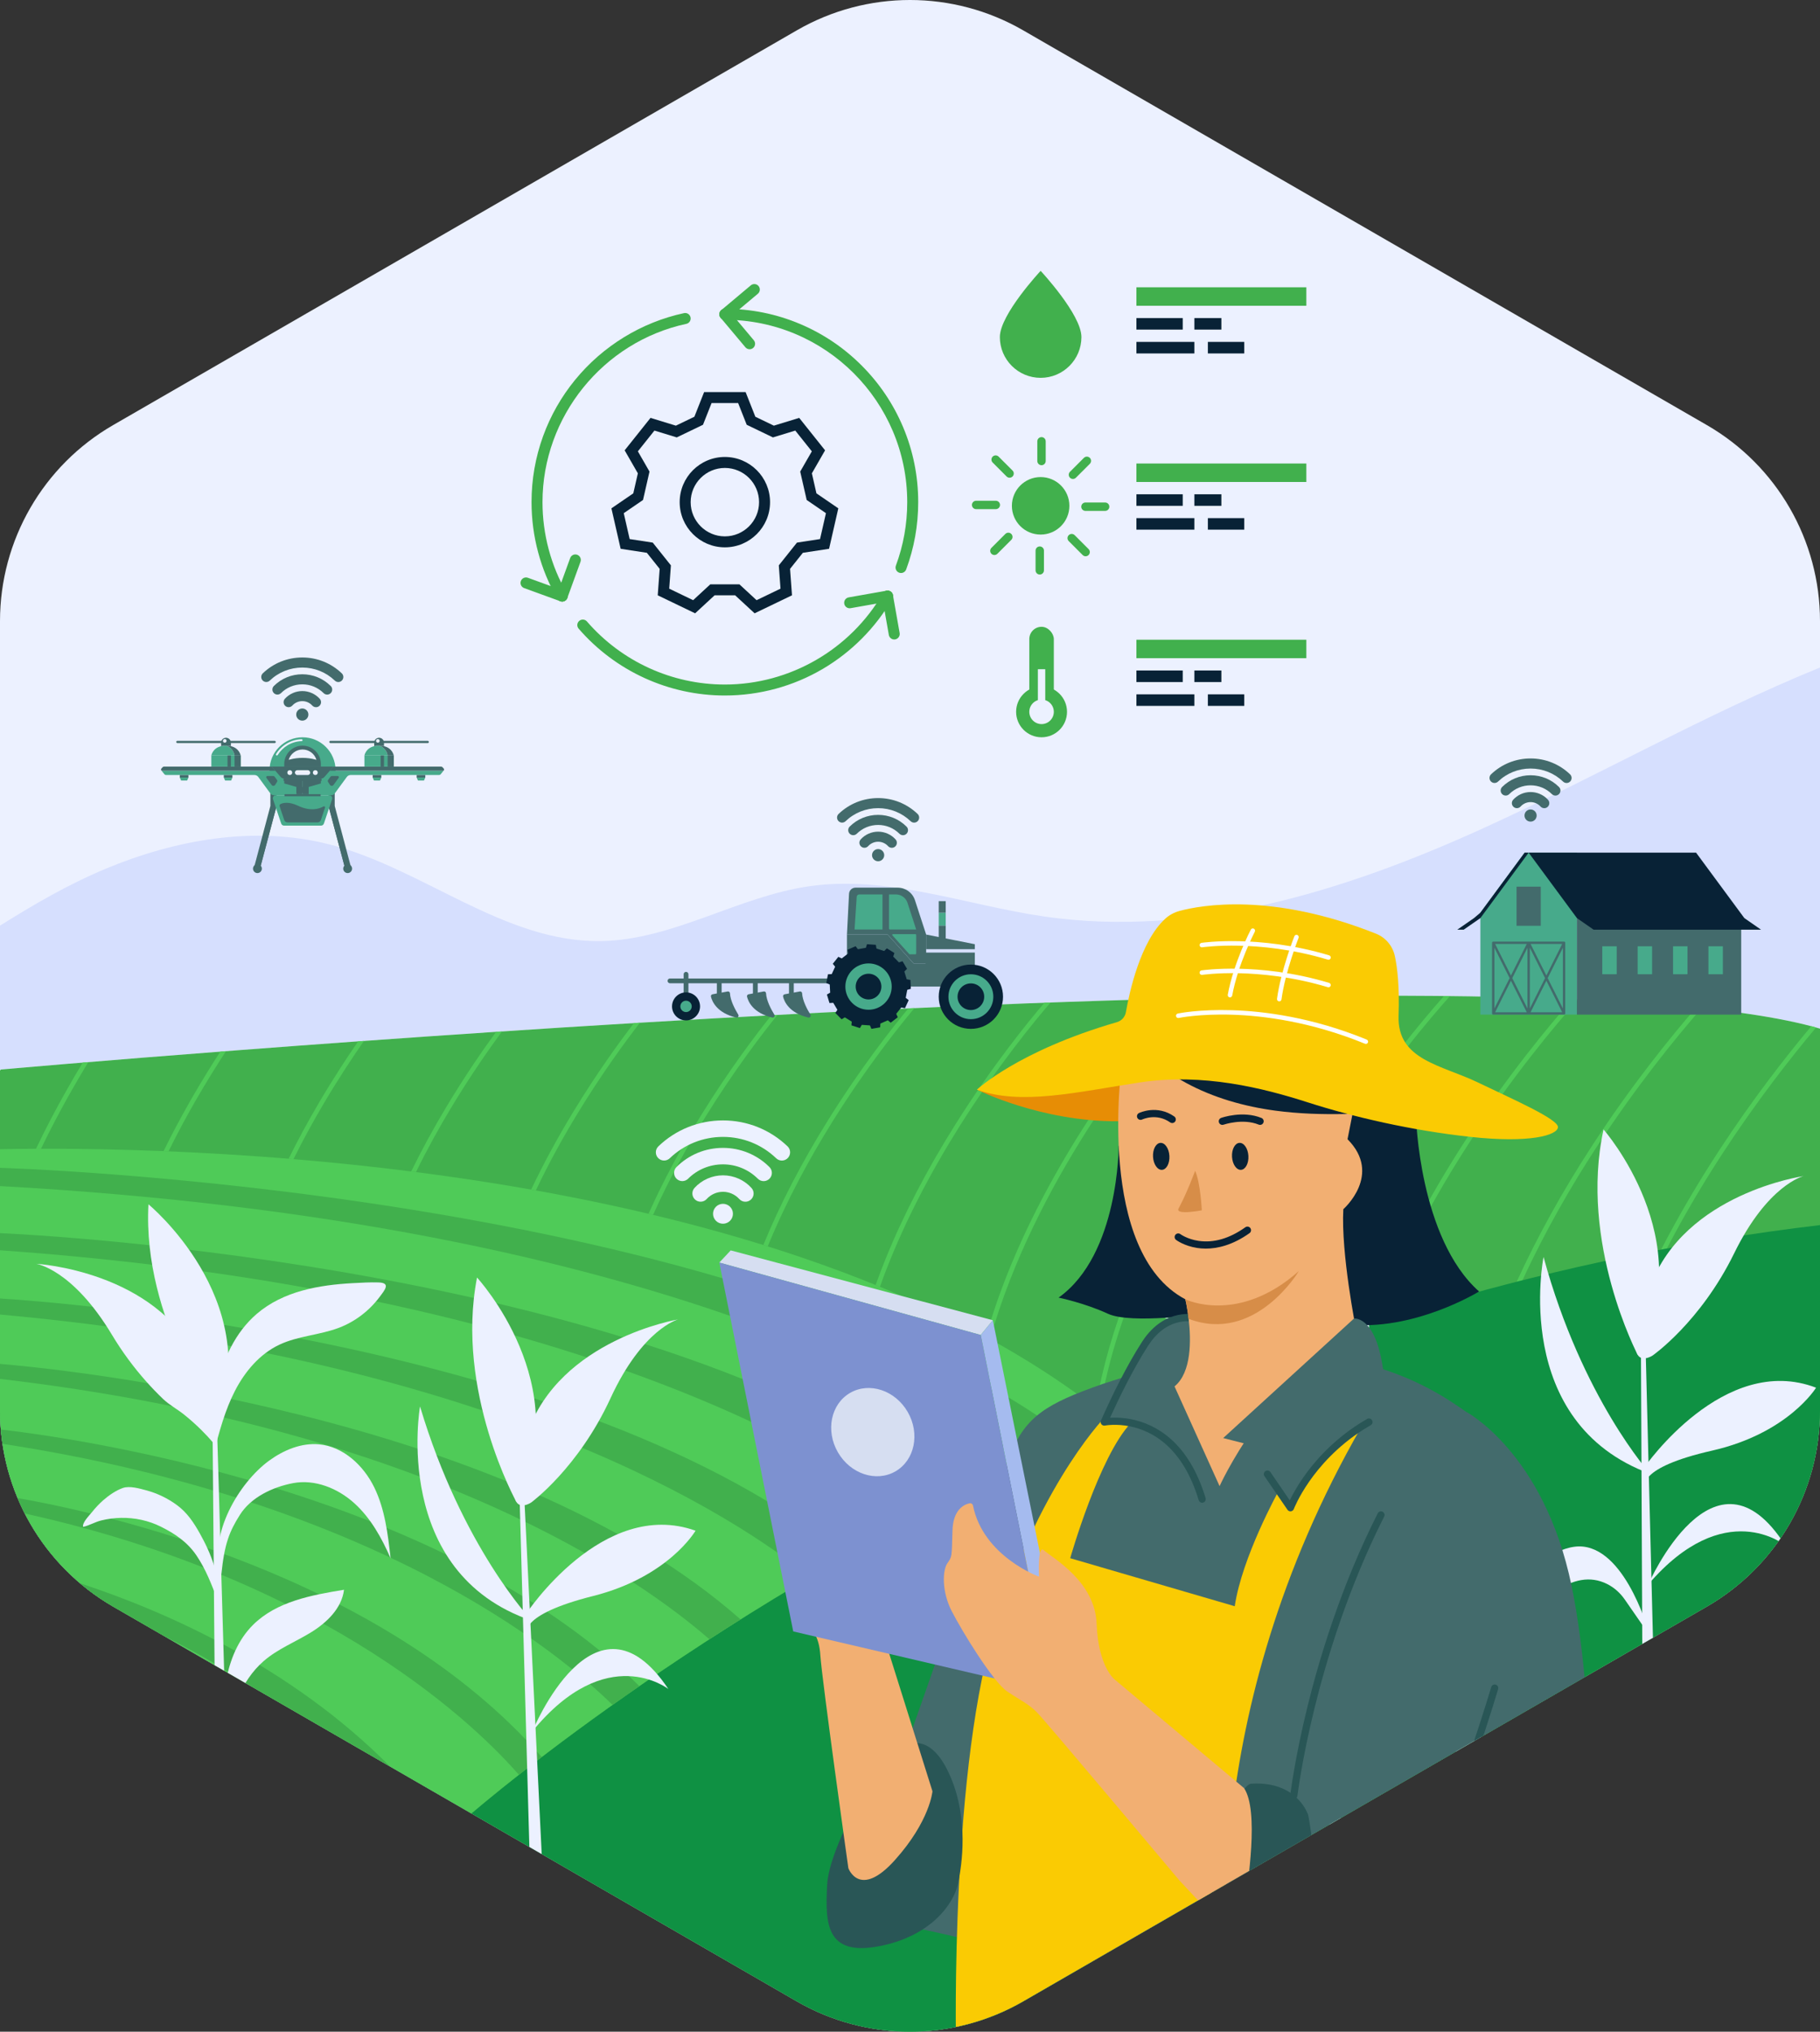 <?xml version="1.0" encoding="UTF-8"?><svg id="Layer_2" xmlns="http://www.w3.org/2000/svg" xmlns:xlink="http://www.w3.org/1999/xlink" viewBox="0 0 4039.9 4509.45"><rect x="0" y="0" width="4039.9" height="4509.45" fill="#333333" stroke="none"/><defs><style>.cls-1{fill:#d6dffe;}.cls-1,.cls-2,.cls-3,.cls-4,.cls-5,.cls-6,.cls-7,.cls-8,.cls-9,.cls-10,.cls-11,.cls-12,.cls-13,.cls-14,.cls-15,.cls-16,.cls-17,.cls-18{stroke-width:0px;}.cls-2{fill:#a5bbef;}.cls-3{fill:#7d91d0;}.cls-4{fill:#41b04d;}.cls-5{fill:#f2af72;}.cls-6{fill:#facb03;}.cls-7{fill:#295656;}.cls-8{fill:none;}.cls-19{clip-path:url(#clippath-1);}.cls-9{fill:#082236;}.cls-10{fill:#e78d05;}.cls-11{fill:#47aa8b;}.cls-12{fill:#fff;}.cls-13{fill:#ecf1ff;}.cls-20{clip-path:url(#clippath);}.cls-14{fill:#436b6c;}.cls-15{fill:#d6def1;}.cls-16{fill:#4fcb58;}.cls-17{fill:#0f9143;}.cls-18{fill:#d78d48;}</style><clipPath id="clippath"><path class="cls-8" d="m4039.9,2283.12v847.79c0,179.47-95.75,345.3-251.17,435.04l-1517.61,876.19c-155.43,89.74-346.91,89.74-502.34,0l-541.46-312.61-180.98-104.49-795.17-459.09C95.75,3476.21,0,3310.38,0,3130.91v-754.76l1.75-2.23s3334.54-297.56,4038.15-90.8Z"/></clipPath><clipPath id="clippath-1"><path class="cls-8" d="m4039.9,1378.53v1752.38c0,179.47-95.75,345.3-251.17,435.04l-1517.61,876.19c-155.43,89.74-346.91,89.74-502.34,0l-541.46-312.61-180.98-104.49-795.17-459.09C95.75,3476.21,0,3310.38,0,3130.91v-1752.38c0-179.47,95.75-345.3,251.17-435.04L1768.78,67.3c155.43-89.74,346.91-89.74,502.34,0l1517.61,876.19c155.42,89.74,251.17,255.57,251.17,435.04Z"/></clipPath></defs><g id="Smart_Farming_Digital_Agriculture"><g id="Smart_Farming_Digital_Agriculture-2"><path id="background" class="cls-13" d="m4039.9,1378.53v1752.38c0,179.47-95.75,345.3-251.17,435.04l-1517.61,876.19c-155.43,89.74-346.91,89.74-502.34,0l-541.46-312.61-180.98-104.49-795.17-459.09C95.75,3476.21,0,3310.38,0,3130.91v-1752.38c0-179.47,95.75-345.3,251.17-435.04L1768.78,67.3c155.43-89.74,346.91-89.74,502.34,0l1517.61,876.19c155.42,89.74,251.17,255.57,251.17,435.04Z"/><path id="mountain" class="cls-1" d="m4039.9,1481.58v801.54C3336.29,2076.36,1.75,2373.92,1.75,2373.92l-1.75,2.23v-321.61c74.84-46.89,151.01-91.3,233.28-125.75,155.9-65.28,331.3-96.45,495.21-55.27,209.19,52.56,389.13,218.36,604.8,215.29,160.83-2.29,305.63-99.68,464.92-122,174.09-24.39,346.42,42.36,520.39,67.53,330.42,47.81,664.56-55.79,968.62-193.66,253.15-114.79,495.8-254.42,752.68-359.1Z"/><g id="field_3"><path class="cls-4" d="m4039.9,2283.12v847.79c0,179.47-95.75,345.3-251.17,435.04l-1517.61,876.19c-155.43,89.74-346.91,89.74-502.34,0l-541.46-312.61-180.98-104.49-795.17-459.09C95.75,3476.21,0,3310.38,0,3130.91v-754.76l1.75-2.23s3334.54-297.56,4038.15-90.8Z"/><path class="cls-16" d="m195.93,2357.43c-13.43,22.1-28.34,47.41-43.79,75-18.98,33.89-40.3,73.96-61.14,117.32-3.75.01-7.45.02-11.09.03,21.61-45.29,43.84-87.13,63.56-122.33,14.07-25.12,27.68-48.34,40.15-69.01,4.04-.33,8.15-.67,12.31-1.01Z"/><path class="cls-16" d="m501.61,2333.12c-19.43,29.74-42.75,66.95-67.02,109.08-19.04,33.07-39.99,71.53-60.53,113.26-3.68-.16-7.35-.31-11-.45,18.83-38.44,39.88-77.89,62.93-117.91,22.63-39.28,44.43-74.3,63.06-103.02,4.16-.32,8.35-.64,12.56-.96Z"/><path class="cls-16" d="m807.88,2310.41c-24.57,35.27-57.04,84.18-90.82,141.55-20.8,35.32-43.48,76.28-65.58,120.83-3.61-.3-7.2-.6-10.79-.9,20.21-40.93,42.89-82.78,67.83-125.13,31.82-54.04,62.49-100.62,86.55-135.43,4.26-.31,8.53-.61,12.81-.92Z"/><path class="cls-16" d="m1114.31,2289.32c-28.53,38.72-70.85,99.11-114.78,172.39-24.31,40.55-50.83,87.99-76.21,139.78-3.54-.45-7.07-.9-10.59-1.35,22.97-47.04,49.17-95.12,78.3-143.71,41.59-69.36,81.75-127.24,110.25-166.24,4.34-.29,8.68-.58,13.03-.87Z"/><path class="cls-16" d="m1420.44,2270.01c-31.08,40.13-83.85,111.76-138.44,201.45-29.74,48.86-62.33,107.02-92.6,170.8-3.45-.62-6.9-1.24-10.35-1.85,26.98-56.98,58.62-115.35,94.5-174.3,51.77-85.04,101.92-153.93,133.66-195.31,4.41-.26,8.82-.53,13.23-.79Z"/><path class="cls-16" d="m1725.79,2252.64c-32.12,39.72-95.76,122.19-161.31,228.54-37.24,60.42-78.43,134.15-114.82,215.27-3.36-.8-6.72-1.6-10.08-2.4,31.84-71.12,70.91-144.35,116.48-218.27,62.14-100.79,122.59-180.25,156.33-222.42,4.46-.24,8.93-.48,13.4-.72Z"/><path class="cls-16" d="m2029.84,2237.55c-31.89,38-106.45,130.7-182.88,253.36-47.1,75.59-99.82,170.72-142.8,275.51-3.26-1.02-6.53-2.04-9.8-3.05,36.88-90.05,85.41-183.54,144.21-277.91,72.32-116.03,142.99-205.4,177.73-247.29,4.51-.21,9.02-.42,13.54-.62Z"/><path class="cls-16" d="m2331.97,2225.12c-31.32,36.21-116.08,138.09-202.52,275.52-59.77,95.02-127.69,219.15-176.25,355.41-3.16-1.3-6.33-2.59-9.5-3.89,6.74-18.93,13.99-38,21.75-57.2,39.32-97.28,91.68-198.15,155.63-299.81,81.66-129.8,161.85-228.04,197.28-269.53,4.54-.17,9.07-.33,13.61-.5Z"/><path class="cls-16" d="m2631.46,2215.92c-32.16,36.39-125.16,145.65-219.53,294.44-76.15,120.06-164.29,284.07-214.23,462.09-3.05-1.69-6.11-3.36-9.18-5.03,13.22-46.98,29.61-94.9,49.14-143.57,41.59-103.67,97.42-211.01,165.93-319.01,89.27-140.72,177.35-246.26,214.27-288.58,4.54-.12,9.07-.23,13.6-.34Z"/><path class="cls-16" d="m2927.41,2210.74c-36.07,40.34-134.06,154.48-232.99,309.34-98.29,153.84-214.84,376.12-253.67,611.35-3-2.35-6.02-4.69-9.04-7.02,14.76-87.28,40.9-178.22,78.15-271.67,43.87-110.06,103.17-223.86,176.24-338.22,94.16-147.36,187.49-258.01,227.82-303.64,4.5-.05,9-.1,13.49-.14Z"/><path class="cls-16" d="m3218.57,2210.84c-42.82,47.81-141.98,163.92-241.66,318.96-85.87,133.55-184.58,316.13-238.82,515.54-3.94,1.51-7.87,3.03-11.8,4.54,14.57-55.08,33.18-111.24,55.78-168.24,46.15-116.46,108.91-236.72,186.54-357.42,95.7-148.82,190.95-261.94,236.7-313.53,4.43.05,8.85.1,13.26.15Z"/><path class="cls-16" d="m3503.03,2218.34c-50.55,56.89-147.01,171.77-243.63,321.17-68.91,106.54-145.45,242.82-203,394.24-4.2,1.34-8.4,2.68-12.6,4.03,3.39-9.07,6.88-18.15,10.47-27.25,48.43-122.85,114.66-249.57,196.84-376.62,93.57-144.65,187.01-257.08,239.06-316.12,4.3.18,8.59.36,12.86.55Z"/><path class="cls-16" d="m3777.15,2237.56c-56.81,65.17-146.09,174.49-235.27,311.67-53.61,82.47-111.52,181.96-162.38,292.38-4.29,1.09-8.58,2.17-12.86,3.26,45.3-99.22,101.24-200.18,166.98-301.27,87.04-133.86,174.18-241.3,231.36-307.28,4.08.41,8.14.82,12.17,1.24Z"/><path class="cls-16" d="m4031.19,2280.63c-57.63,68.67-132.32,164.26-206.81,278.31-40.65,62.24-83.61,133.75-124.38,212.18-4.27.8-8.53,1.61-12.79,2.42,37.73-73,80.8-146.61,128.91-220.25,73.42-112.38,147.04-206.91,204.45-275.55,3.6.95,7.14,1.91,10.62,2.89Z"/></g><path id="field_1" class="cls-17" d="m4039.9,2719.16v411.75c0,179.47-95.75,345.3-251.17,435.04l-1517.61,876.19c-155.43,89.74-346.91,89.74-502.34,0l-541.46-312.61-180.98-104.49c133.04-112.89,651.81-530.42,1424.27-869.71,446.76-196.26,978.37-366.33,1569.29-436.17Z"/><g id="field_2"><path class="cls-16" d="m2470.61,3155.33c-772.46,339.29-1291.23,756.82-1424.27,869.71l-795.17-459.09C95.75,3476.21,0,3310.38,0,3130.91v-580.18c341.78-6.82,1739.49,4.2,2470.61,604.6Z"/><path class="cls-4" d="m2378.74,3196.59C1652.67,2639.37,0,2592.1,0,2592.1v40.47c1484.51,81.83,2124.39,498.15,2274.41,613.07,34.2-16.46,68.98-32.82,104.34-49.04Z"/><path class="cls-4" d="m2122.05,3321.51C1466.33,2809.79,82.34,2740.69,0,2737.01v38.02c1276.69,90.77,1863.48,465.15,2030.78,594.41,29.86-15.99,60.29-31.97,91.27-47.93Z"/><path class="cls-4" d="m1877.53,3454.21C1287.29,2971.67,106.41,2888.61,0,2882.04v35.62c1105.79,100.8,1633.79,450.12,1797.9,582.78,25.97-15.33,52.52-30.75,79.62-46.23Z"/><path class="cls-4" d="m1643.75,3594.37C1121.28,3133.16,118.72,3037.13,0,3027.24v33.3c958.61,112.25,1425.94,448,1574.63,577.93,22.43-14.52,45.48-29.23,69.12-44.1Z"/><path class="cls-4" d="m1419.23,3742.4C967.95,3297.79,131.8,3187.61,1.75,3172.9c.89,10.65,2.13,21.23,3.68,31.74,825.96,126.68,1230.64,458.44,1354.23,579.47,19.12-13.57,38.98-27.49,59.57-41.71Z"/><path class="cls-4" d="m1151.73,3939.2c15.67-12.33,32.61-25.49,50.79-39.4-354.08-404.67-971.93-541.11-1163.5-574.78,4.87,11.63,10.18,23.06,15.91,34.28,681.57,150.72,1011.05,481.12,1096.8,579.91Z"/><path class="cls-4" d="m177.51,3514.1c22.73,19.26,47.33,36.65,73.66,51.85l116.49,67.25c70.5,35.34,133.99,72.64,190.79,110.15l306.96,177.22c-221.95-223.81-502.12-345.46-687.89-406.48Z"/></g><g id="setting"><g id="water"><path class="cls-4" d="m2400.46,748.1c0,50-40.53,90.53-90.53,90.53s-90.53-40.53-90.53-90.53,90.53-146.9,90.53-146.9c0,0,90.53,96.9,90.53,146.9Z"/><rect class="cls-4" x="2522.53" y="637.65" width="377.19" height="40.99"/><rect class="cls-9" x="2522.53" y="705.95" width="102.81" height="25.62"/><rect class="cls-9" x="2522.53" y="758.87" width="128.65" height="25.62"/><rect class="cls-9" x="2681.15" y="758.87" width="80.78" height="25.62"/><rect class="cls-9" x="2651.18" y="705.95" width="59.94" height="25.62"/></g><g id="sun"><rect class="cls-4" x="2522.53" y="1028.79" width="377.19" height="40.99"/><rect class="cls-9" x="2522.53" y="1097.09" width="102.81" height="25.62"/><rect class="cls-9" x="2522.53" y="1150.01" width="128.65" height="25.62"/><rect class="cls-9" x="2681.15" y="1150.01" width="80.78" height="25.62"/><rect class="cls-9" x="2651.18" y="1097.09" width="59.94" height="25.62"/><circle class="cls-4" cx="2309.92" cy="1122.7" r="63.81"/><path class="cls-4" d="m2311.87,1032.56c-5.15,0-9.32-4.17-9.32-9.32v-43.72c0-5.15,4.17-9.32,9.32-9.32s9.32,4.17,9.32,9.32v43.72c0,5.15-4.17,9.32-9.32,9.32Z"/><path class="cls-4" d="m2240.96,1060.31c-2.39,0-4.77-.91-6.59-2.73l-30.91-30.91c-3.64-3.64-3.64-9.54,0-13.18,3.64-3.64,9.54-3.64,13.19,0l30.91,30.91c3.64,3.64,3.64,9.54,0,13.18-1.82,1.82-4.21,2.73-6.59,2.73Z"/><path class="cls-4" d="m2210.45,1130.08h-43.72c-5.15,0-9.32-4.17-9.32-9.32s4.17-9.32,9.32-9.32h43.72c5.15,0,9.32,4.17,9.32,9.32s-4.17,9.32-9.32,9.32Z"/><path class="cls-4" d="m2207.3,1231.89c-2.39,0-4.77-.91-6.59-2.73-3.64-3.64-3.64-9.54,0-13.18l30.91-30.91c3.64-3.64,9.55-3.64,13.18,0,3.64,3.64,3.64,9.54,0,13.18l-30.91,30.91c-1.82,1.82-4.21,2.73-6.59,2.73Z"/><path class="cls-4" d="m2307.97,1275.21c-5.15,0-9.32-4.17-9.32-9.32v-43.72c0-5.15,4.17-9.32,9.32-9.32s9.32,4.17,9.32,9.32v43.72c0,5.15-4.17,9.32-9.32,9.32Z"/><path class="cls-4" d="m2409.79,1234.65c-2.39,0-4.77-.91-6.59-2.73l-30.91-30.91c-3.64-3.64-3.64-9.54,0-13.18,3.64-3.64,9.55-3.64,13.18,0l30.91,30.91c3.64,3.64,3.64,9.54,0,13.18-1.82,1.82-4.21,2.73-6.59,2.73Z"/><path class="cls-4" d="m2453.11,1133.97h-43.71c-5.15,0-9.32-4.17-9.32-9.32s4.17-9.32,9.32-9.32h43.71c5.15,0,9.32,4.17,9.32,9.32s-4.17,9.32-9.32,9.32Z"/><path class="cls-4" d="m2381.64,1063.07c-2.39,0-4.77-.91-6.59-2.73-3.64-3.64-3.64-9.54,0-13.18l30.91-30.91c3.64-3.64,9.55-3.64,13.18,0,3.64,3.64,3.64,9.54,0,13.18l-30.91,30.91c-1.82,1.82-4.21,2.73-6.59,2.73Z"/></g><g id="temp"><rect class="cls-4" x="2522.53" y="1419.92" width="377.19" height="40.99"/><rect class="cls-9" x="2522.53" y="1488.22" width="102.81" height="25.62"/><rect class="cls-9" x="2522.53" y="1541.14" width="128.65" height="25.62"/><rect class="cls-9" x="2681.15" y="1541.14" width="80.78" height="25.62"/><rect class="cls-9" x="2651.18" y="1488.22" width="59.94" height="25.62"/><circle class="cls-4" cx="2311.99" cy="1579.95" r="56.49"/><rect class="cls-4" x="2284.78" y="1391.23" width="54.42" height="197.26" rx="27.21" ry="27.21"/><circle class="cls-13" cx="2311.99" cy="1579.95" r="27.21"/><rect class="cls-13" x="2303.79" y="1485.38" width="16.38" height="100.48"/></g><g id="gear"><path class="cls-4" d="m1247.84,1335.27c-4.21,0-8.3-2.18-10.55-6.08-37.58-64.95-57.44-139.17-57.44-214.63,0-50.35,8.64-99.67,25.68-146.57,16.47-45.32,40.36-87.32,71.01-124.82,61.48-75.23,147.35-127.85,241.79-148.17,6.58-1.42,13.06,2.77,14.47,9.35,1.42,6.58-2.77,13.06-9.35,14.47-184.98,39.8-319.25,206.23-319.25,395.75,0,71.18,18.73,141.18,54.17,202.43,3.37,5.82,1.38,13.27-4.44,16.64-1.92,1.11-4.02,1.64-6.09,1.64Z"/><path class="cls-4" d="m1609,1543.73c-124.63,0-242.93-54.08-324.57-148.38-4.4-5.09-3.85-12.78,1.24-17.18,5.09-4.4,12.78-3.85,17.18,1.24,77.01,88.95,188.6,139.96,306.15,139.96,144.05,0,278.41-77.55,350.63-202.38,3.37-5.82,10.82-7.81,16.64-4.44,5.82,3.37,7.81,10.82,4.44,16.64-37.06,64.05-90.35,117.77-154.11,155.35-65.69,38.72-140.94,59.18-217.61,59.18Z"/><path class="cls-4" d="m2000.04,1271.85c-1.41,0-2.84-.25-4.24-.76-6.31-2.34-9.52-9.35-7.18-15.66,16.71-45.01,25.18-92.4,25.18-140.86,0-223.21-181.59-404.8-404.8-404.8-6.73,0-12.18-5.45-12.18-12.18s5.45-12.18,12.18-12.18c57.93,0,114.14,11.35,167.05,33.73,51.11,21.62,97,52.56,136.41,91.97s70.35,85.3,91.97,136.41c22.38,52.92,33.73,109.12,33.73,167.05,0,51.36-8.98,101.61-26.7,149.34-1.82,4.91-6.47,7.95-11.42,7.95Z"/><path class="cls-9" d="m1675.02,1361.28l-43.23-39.95h-45.58l-43.23,39.95-82.99-39.96,4.28-58.71-28.42-35.64-58.19-8.89-20.5-89.8,48.57-33.26,10.14-44.44-29.33-51.04,57.43-72.01,56.28,17.24,41.07-19.78,21.62-54.75h92.11l21.62,54.75,41.07,19.78,56.28-17.24,57.43,72.01-29.33,51.04,10.14,44.44,48.57,33.26-20.5,89.8-58.19,8.89-28.42,35.64,4.28,58.71-82.99,39.96Zm-98.35-64.31h64.65l38.06,35.17,53.12-25.58-3.77-51.69,40.31-50.54,51.23-7.83,13.12-57.48-42.76-29.28-14.39-63.03,25.82-44.93-36.76-46.1-49.55,15.18-58.25-28.05-19.03-48.2h-58.96l-19.03,48.2-58.25,28.05-49.55-15.18-36.76,46.1,25.82,44.93-14.39,63.03-42.76,29.28,13.12,57.48,51.23,7.83,40.31,50.54-3.77,51.69,53.12,25.58,38.06-35.17Z"/><path class="cls-9" d="m1609,1214.86c-55.3,0-100.3-44.99-100.3-100.3s44.99-100.3,100.3-100.3,100.3,44.99,100.3,100.3-44.99,100.3-100.3,100.3Zm0-176.23c-41.87,0-75.93,34.06-75.93,75.93s34.06,75.93,75.93,75.93,75.93-34.06,75.93-75.93-34.06-75.93-75.93-75.93Z"/><path class="cls-4" d="m1609.01,709.76c-3.48,0-6.93-1.48-9.34-4.35-4.33-5.15-3.65-12.84,1.5-17.16l65.42-54.92c5.15-4.33,12.84-3.65,17.16,1.5,4.33,5.15,3.65,12.84-1.5,17.16l-65.42,54.92c-2.28,1.92-5.06,2.85-7.83,2.85Z"/><path class="cls-4" d="m1663.92,775.18c-3.48,0-6.93-1.48-9.34-4.35l-54.92-65.42c-4.33-5.15-3.65-12.84,1.5-17.16s12.84-3.65,17.16,1.5l54.92,65.42c4.33,5.15,3.65,12.84-1.5,17.16-2.28,1.92-5.06,2.85-7.83,2.85Z"/><path class="cls-4" d="m1247.88,1335.24c-1.38,0-2.79-.24-4.16-.74l-80.27-29.2c-6.32-2.3-9.58-9.29-7.28-15.61,2.3-6.32,9.29-9.58,15.61-7.28l80.27,29.2c6.32,2.3,9.58,9.29,7.28,15.61-1.8,4.95-6.47,8.02-11.45,8.02Z"/><path class="cls-4" d="m1247.88,1335.24c-1.38,0-2.79-.24-4.16-.74-6.32-2.3-9.58-9.29-7.28-15.61l29.2-80.27c2.3-6.32,9.29-9.58,15.61-7.28,6.32,2.3,9.58,9.29,7.28,15.61l-29.2,80.27c-1.8,4.95-6.47,8.02-11.45,8.02Z"/><path class="cls-4" d="m1984.95,1419.35c-5.8,0-10.94-4.16-11.98-10.07l-14.85-84.11c-1.17-6.62,3.25-12.94,9.88-14.11,6.62-1.17,12.94,3.25,14.11,9.88l14.85,84.11c1.17,6.62-3.25,12.94-9.88,14.11-.72.13-1.43.19-2.13.19Z"/><path class="cls-4" d="m1885.99,1350.09c-5.8,0-10.94-4.16-11.98-10.07-1.17-6.62,3.25-12.94,9.88-14.11l84.11-14.85c6.62-1.17,12.94,3.25,14.11,9.88,1.17,6.62-3.25,12.94-9.88,14.11l-84.11,14.85c-.72.13-1.43.19-2.13.19Z"/></g></g><g id="plant"><g class="cls-20"><path class="cls-13" d="m3559.45,2507.01s216.66,246.29,75.8,500.14c0,0-130.71-249.2-75.8-500.14Z"/><path class="cls-13" d="m3668.28,3008.73s106.23-73.95,181.02-226.8c74.78-152.84,154.1-171.52,154.1-171.52,0,0-264.17,37.72-340.31,244.98-76.14,207.26,5.19,153.34,5.19,153.34Z"/><path class="cls-13" d="m3663.22,3271.34s-151.2-166.98-236.96-481.3c0,0-73.93,367.09,236.96,481.3Z"/><polygon class="cls-13" points="3649.83 2875.64 3682.31 4157.53 3647.72 4158.7 3641.92 2875.77 3649.83 2875.64"/><path class="cls-13" d="m3650.54,3256.17s175.96-254.54,380.65-176.09c0,0-61.78,101.24-230.82,139.65-169.04,38.41-148.33,80.7-148.33,80.7l-1.5-44.26Z"/><path class="cls-13" d="m3662.57,3631.11s-49.41-187.56-148.5-198.33c-99.09-10.77-272.77,182.99-265.64,393.53,0,0,166.15-387.35,319.02-310.49,15.68,7.89,28.97,19.83,38.97,34.26l56.15,81.03Z"/><path class="cls-13" d="m3658.7,3516.76s146.13-335.01,303.95-86.78c0,0-134.26-110.94-303.95,86.78Z"/><path class="cls-13" d="m3020.75,2805.25s-208.21,253.47-58.84,502.42c0,0,122.21-253.47,58.84-502.42Z"/><path class="cls-13" d="m2928.95,3310.36s-108.67-70.32-188.58-220.55c-79.91-150.23-159.82-166.21-159.82-166.21,0,0,265.29,28.77,348.4,233.33,83.1,204.56,0,153.42,0,153.42Z"/><path class="cls-13" d="m2942.89,3572.65s145.47-172,220.55-489.04c0,0,86.3,364.38-220.55,489.04Z"/><polygon class="cls-13" points="2942.89 3176.72 2953.77 4458.97 2988.38 4458.97 2950.8 3176.59 2942.89 3176.72"/><path class="cls-13" d="m2955.04,3557.06s-184.46-248.45-386.38-163.12c0,0,65.17,99.1,235.41,131.77,170.24,32.67,150.97,75.64,150.97,75.64v-44.29Z"/><path class="cls-13" d="m2955.7,3932.19s43.04-189.12,141.71-203.24c98.67-14.12,278.8,173.66,278.8,384.33,0,0-179.15-381.51-329.34-299.53-15.41,8.41-28.28,20.8-37.79,35.56l-53.38,82.88Z"/><path class="cls-13" d="m2955.7,3817.78s-157.37-329.87-306.71-76.45c0,0,130.43-115.42,306.71,76.45Z"/><path class="cls-13" d="m329.52,2673.01s253.46,208.22,155.28,481.43c0,0-169.1-224.92-155.28-481.43Z"/><path class="cls-13" d="m447.34,3174.39c-12.2-12.12-25.04-23.59-38.44-34.37-15.19-12.21-33.16-21.72-47.09-35.07-12.79-12.26-25.09-25.03-36.87-38.26-28.61-32.12-54.19-66.94-76.32-103.83-87.53-145.92-168.15-157.77-168.15-157.77,0,0,266.42,15.09,359.93,215.11,13.05,27.92,25.51,56.39,34.67,85.86,4.45,14.32,6.27,28.18,6.33,43.25.04,9.43-.53,18.86-1.7,28.21-.44,3.48-6.56,24.55-4.99,26.38-8.72-10.21-17.85-20.06-27.38-29.52Z"/><polygon class="cls-13" points="470.98 3072.94 481.86 4355.19 516.47 4355.19 478.89 3072.81 470.98 3072.94"/><path class="cls-13" d="m475.11,3475.02c-7.49-24.8-18.87-48.82-31.51-71.41-13.47-24.06-27.93-45.91-50.2-62.48-20.62-15.34-44.19-26.69-69.01-33.34-14.8-3.96-36.74-10.36-51.66-5.13-15.54,5.44-31.54,16.65-43.83,27.42-9.24,8.1-17.57,17.21-25.24,26.8-5.56,6.95-21.55,22.76-19.11,32.06,13.23-2.8,26.32-10.77,39.9-14.15,14.46-3.6,29.34-5.53,44.24-5.8,30.4-.54,60.99,5.91,88.25,19.49,31.98,15.94,59.05,34.22,79.31,64.16,20.69,30.58,34.01,65.44,46.91,99.81,3.18-26.15-.43-52.21-8.06-77.45Z"/><path class="cls-13" d="m481.82,3078.22c12.9-61.21,40.57-121.18,88.03-161.93,58.92-50.59,138.46-64.3,213.67-68.3,18.69-.99,37.71-2.13,56.42-1.56,28.02.85,14.52,16.45,2.35,32.65-22.71,30.25-53.91,54.17-89.25,67.75-43.08,16.55-91.18,18.1-132.91,37.79-43.61,20.57-76.44,59.49-98.53,102.34-22.1,42.86-34.56,89.9-46.87,136.52,2.53-9.56-3.81-25.64-4.49-35.63-.74-10.88.26-21.28.77-32.27,1.23-26.06,5.43-51.86,10.81-77.36Z"/><path class="cls-13" d="m597.73,3241.75c32.1-23.32,71.26-39.67,110.76-35.93,53.85,5.09,98.59,46.99,122.3,95.6,23.71,48.61,30.15,103.56,36.24,157.3-19.78-45.23-44.29-89.61-80.99-122.64-36.7-33.02-87.44-53.38-135.92-44.09-45.17,8.66-92.99,31.35-117.56,70.22-23.74,37.56-34.32,64.69-41.21,131.95-30.01-86.59,38.65-203.22,106.37-252.42Z"/><path class="cls-13" d="m447.99,3916.36c-40.04-66.58-113.54-104.29-183.56-137.96-20.54-9.88-41.34-19.78-63.63-24.54-22.29-4.77-46.52-3.98-66.62,6.76s-34.96,32.76-33.02,55.47c-5.24-34.64,11.17-70.5,37.77-93.3,26.6-22.8,62.1-33.47,97.11-34.64,34.38-1.15,69.01,6.42,99.78,21.8,58.33,29.17,100.16,84.92,124.14,145.58,19,48.04,34.91,111.87,25.13,163.56-15.53-32.94-17.52-70.15-37.11-102.72Z"/><path class="cls-13" d="m561.78,3606.39c52.04-51.7,129.44-66,201.84-77.84-4.87,40.79-37.8,72.65-72.75,94.24-34.95,21.59-74.13,36.89-105.22,63.75-51.84,44.78-73.52,114.48-89.98,180.98,4.68-18.92-.42-45.4-.18-65,.29-23.84,2.05-47.72,6.26-71.21,8.27-46.14,26.3-91.4,60.03-124.92Z"/><path class="cls-13" d="m1058.88,2835.6s222.37,241.15,87.49,498.23c0,0-136.51-246.07-87.49-498.23Z"/><path class="cls-13" d="m1179.43,3334.63s104.47-76.42,175.66-230.97c71.18-154.55,150.04-175.08,150.04-175.08,0,0-263.21,43.9-334.48,252.88-71.26,208.98,8.78,153.17,8.78,153.17Z"/><path class="cls-13" d="m1180.52,3597.29s-155.07-163.39-248.16-475.62c0,0-65.31,368.72,248.16,475.62Z"/><polygon class="cls-13" points="1157.86 3202.01 1220.36 4482.79 1185.81 4484.77 1149.96 3202.33 1157.86 3202.01"/><path class="cls-13" d="m1167.49,3582.42s169.95-258.6,376.42-184.96c0,0-59.39,102.66-227.49,145.02-168.09,42.36-146.4,84.15-146.4,84.15l-2.53-44.22Z"/><path class="cls-13" d="m1181.75,3842.75s138.24-338.34,301.83-93.87c0,0-136.82-107.76-301.83,93.87Z"/></g></g><g id="farmer"><g class="cls-19"><path class="cls-14" d="m3531.13,4293.2c-280.1,90.07-560.19,107.75-802.27,95.72-269.39-13.37-491.69-63.54-614.53-91.66-34.76-7.96-61.56-14.15-79.2-17.25-1.36-.24-2.71-.48-4.04-.73-79.18-14.96-126.25-97.22-99.74-173.32,69.19-198.51,282.79-810.3,311.78-879.43,34.67-82.66,78.93-111.04,205.33-155.03,498.67-165.71,738.67,16.37,805.34,61.7,0,0,173.33,90.67,234.66,386.67,61.34,296,42.67,773.33,42.67,773.33Z"/><path class="cls-9" d="m2483.13,2542.66s1.32,241.74-133.34,337.48c0,0,57.33,11.73,109.33,35.73s216,0,216,0l-128-257.33-63.99-115.88Z"/><path class="cls-9" d="m3143.13,2478.17s6.67,269.69,140,388.36c0,0-146.67,90.4-296,72.53,0,0-113.33-457.87-10.67-516.53l166.67,55.64Z"/><path class="cls-10" d="m2168.46,2418.53s141.33,71.11,312.89,70.22c171.56-.89,43.56-111.11,43.56-111.11l-356.44,40.89Z"/><path class="cls-6" d="m2728.86,4388.92c-269.39-13.37-483.97,177.09-606.81,148.97,0,0-13.14-626.02,91.75-944.25,104.27-316.35,243.67-453.66,245.31-455.26-5.1,11.23-7.98,17.93-7.98,17.93,0,0,25.28-5.18,59.48,1.89-70.4,73.22-135.04,300.33-135.04,300.33l365.21,106.59c16.26-109.51,96.86-254.78,97.78-256.43l25.9,37.84s39.65-105.32,158-180.41c-374.35,650.13-293.6,1222.8-293.6,1222.8Z"/><path class="cls-14" d="m2668.46,3327.45c-61.33-203.08-217.33-171.14-217.33-171.14,0,0,42.54-99.11,90.67-173.78,48.13-74.67,113.33-56,113.33-56l13.33,400.92Z"/><path class="cls-7" d="m2668.45,3335.45c-3.44,0-6.61-2.23-7.66-5.69-35.24-116.7-102-153.45-151.81-163.73-31.99-6.62-56.03-1.93-56.27-1.88-2.92.58-5.92-.49-7.8-2.8-1.87-2.31-2.32-5.47-1.14-8.2.12-.28,2.97-6.9,8.04-18.08,15.96-35.11,47.99-102.17,83.25-156.88,26.35-40.9,57.94-54.93,79.8-59.5,23.97-5.01,41.72-.07,42.46.14,4.25,1.22,6.71,5.65,5.49,9.89-1.21,4.24-5.63,6.7-9.87,5.5-.34-.09-15.43-4.1-35.59.3-27.11,5.92-50.27,23.53-68.84,52.34-34.71,53.85-66.36,120.12-82.13,154.83-.83,1.82-1.59,3.52-2.3,5.09,11.26-.69,28.25-.53,48.14,3.58,54.06,11.16,126.38,50.54,163.89,174.77,1.28,4.23-1.12,8.69-5.35,9.97-.77.23-1.55.34-2.32.34Z"/><path class="cls-5" d="m3009.8,2949.2c-200,121.33-302.67,349.33-302.67,349.33l-100-221.33c38.04-31.12,36.84-103.17,31.29-149.98-3.01-25.39-7.29-43.35-7.29-43.35-198.67-105.34-141.33-518.67-141.33-518.67,321.33-53.33,513.33,102.67,513.33,102.67l-12,60.72c78.39,78.7-9.33,155.28-9.33,155.28-5.34,98.66,28,265.33,28,265.33Z"/><path class="cls-18" d="m2883.13,2821.2s-96.53,162.26-244.71,106.02c-3.01-25.39-7.29-43.35-7.29-43.35,0,0,116.89,57.33,252-62.67Z"/><ellipse class="cls-9" cx="2577.57" cy="2566.62" rx="18.19" ry="29.98" transform="translate(-142.62 151.67) rotate(-3.28)"/><ellipse class="cls-9" cx="2752.91" cy="2566.62" rx="18.19" ry="29.98" transform="translate(-142.33 161.7) rotate(-3.28)"/><path class="cls-18" d="m2652.9,2598.68s-18.09,49.02-36.74,83.56c-8.45,15.64,51.56,4.15,51.56,4.15,0,0-2.96-61.04-14.81-87.7Z"/><path class="cls-9" d="m2676.61,2771.36c-7.11,0-13.57-.58-19.31-1.46-28.87-4.45-46.07-17.34-46.79-17.89-3.52-2.68-4.2-7.69-1.52-11.21,2.67-3.51,7.67-4.2,11.19-1.54.18.14,15.31,11.28,40.41,14.95,33.7,4.92,68.6-5.24,103.73-30.22,3.6-2.56,8.6-1.71,11.16,1.89s1.72,8.6-1.89,11.16c-37.92,26.95-71.55,34.32-96.98,34.32Z"/><path class="cls-9" d="m2601.98,2492.67c-1.59,0-3.2-.47-4.59-1.46-30.13-21.19-60.88-6.97-62.18-6.36-3.98,1.89-8.75.22-10.66-3.76-1.91-3.97-.26-8.73,3.71-10.65,1.63-.79,40.34-19.04,78.34,7.68,3.61,2.54,4.48,7.53,1.94,11.15-1.56,2.21-4.03,3.4-6.55,3.4Z"/><path class="cls-9" d="m2797.05,2496.77c-1.01,0-2.03-.19-3.02-.6-35.52-14.51-77.64,0-78.07.14-4.17,1.46-8.73-.72-10.2-4.88-1.47-4.16.71-8.73,4.87-10.2,1.95-.69,48.2-16.72,89.45.13,4.09,1.67,6.05,6.34,4.38,10.43-1.27,3.1-4.26,4.98-7.41,4.98Z"/><path class="cls-7" d="m2746.24,4003.42s-7.37,18.71-17.14,47.02c-24.51,71.01-64.15,202.46-40.64,250.75,32.89,67.56,77.33,91.56,117.33,104,40,12.44,77.33,20.44,96.89-4.44,19.56-24.89,15.05-64.57,16.89-127.11,4.52-153.41-15.81-245.06-15.81-245.06,0,0-22.78-75.36-125.22-69.61,0,0-14.89-3.37-32.3,44.44Z"/><circle class="cls-14" cx="2847.13" cy="4319.87" r="24"/><polygon class="cls-15" points="1621.94 2775.33 1596.67 2802.32 2176.96 2963.08 2203.82 2930.36 1621.94 2775.33"/><polygon class="cls-2" points="2176.96 2963.08 2335.74 3755.35 2364.58 3724.54 2203.82 2930.36 2176.96 2963.08"/><path class="cls-14" d="m3005.55,2926.53s57.58-8,68.24,150.67c0,0-159.25,76.89-196,156l-162.67-41.33,290.42-265.33Z"/><path class="cls-7" d="m2872.05,3992.92c-.31,0-.63-.02-.95-.06-4.39-.52-7.53-4.49-7.01-8.88.09-.79,9.61-80.1,38.17-196.17,26.35-107.09,74.8-268.43,155.95-428.89,1.99-3.94,6.8-5.53,10.75-3.53,3.94,1.99,5.52,6.81,3.53,10.75-80.42,159.02-128.47,319.01-154.62,425.22-28.36,115.18-37.79,193.72-37.88,194.5-.48,4.07-3.94,7.06-7.94,7.06Z"/><path class="cls-7" d="m2915.24,4400.1c-4.54,0-7.2-.23-7.61-.27-4.4-.41-7.64-4.3-7.23-8.7.41-4.4,4.28-7.63,8.7-7.23.78.07,40.03,3.1,89.32-19.57,45.77-21.06,109.92-69.3,155.55-179.55,89.46-216.16,155.51-438.01,156.17-440.22,1.25-4.24,5.71-6.65,9.94-5.4,4.24,1.25,6.65,5.71,5.4,9.94-.66,2.22-66.93,224.84-156.72,441.8-21.06,50.88-47.76,93.53-79.37,126.76-25.45,26.75-54.12,47.49-85.2,61.63-40.58,18.47-74.38,20.81-88.93,20.81Z"/><path class="cls-7" d="m1941.79,3934.98s-101.33,163.56-105.78,248.89c-4.44,85.33-2.67,158.22,114.67,136,117.33-22.22,167.11-96,176-139.56,8.89-43.56,23.11-141.33-16-234.67-39.11-93.33-97.78-107.56-168.89-10.67Z"/><path class="cls-9" d="m2830.73,2465.14c103.94,13.95,209.43,6.3,314.03-1.38-160.22-124.66-370.73-182.65-572.18-157.63-28.54,3.55-47.83,21.42-22.03,41.43,26.1,20.25,52.61,39.97,81.76,55.81,61.26,33.27,129.56,52.52,198.42,61.77Z"/><path class="cls-5" d="m1780.39,3576.98c7.32,14.49,15.37,28.62,24.12,42.3,10.86,16.97,15.09,34.19,16.4,54.45,3.56,55.03,62.22,472.8,62.22,472.8,0,0,24.89,69.33,103.11-17.78,78.22-87.11,83.56-152.89,83.56-152.89l-117.33-373.33,33.37-93.77c2.63-7.38,4.24-15.08,4.79-22.9,1.84-26.09,3.68-52.17,5.52-78.26,1.3-18.41,16.66-86.15-20.65-81.85-17.81,2.05-25.99,32.23-30.15,45.56-4.02,12.88-6.38,34.77-14.87,45.48-8.8,11.09-24.24,5.77-28.68-6.47-3.92-10.81-4.6-24.41-6.64-35.79-4.47-25.02-8.94-50.04-13.42-75.06-3.63-20.29-5.84-53.91-23.13-67.65-8.61-6.84-21.11-6.91-31.39-2.99-23.09,8.8-50.05,32.64-65.49,51.61-16.68,20.51-26.12,46.26-29.82,72.44-3.7,26.18-1.9,52.86,2.06,79,6.72,44.32,19.73,87.67,38.38,128.42,2.57,5.61,5.25,11.18,8.03,16.69Z"/><path class="cls-6" d="m2168.46,2418.53s91.26-86.19,310.85-149.82c10.32-2.99,18.03-11.58,19.87-22.16,7.54-43.39,31.95-156.93,87.52-207.57,8.95-8.15,19.78-13.94,31.46-17.09,47.43-12.78,204.61-41.77,436.06,50.42,21.37,8.51,37.09,27.14,41.95,49.63,5.63,26.04,10.49,68,8.29,133.03-3.3,97.93,94.93,108.55,176,147.56,76.66,36.89,179.56,81.78,177.78,99.56-1.78,17.78-62.22,35.56-193.78,21.33-131.56-14.22-261.33-44.44-360.89-76.44-99.56-32-232.89-65.78-373.33-44.44-140.44,21.33-263.11,51.56-361.78,16Z"/><path class="cls-12" d="m3031.79,2317.03c-.63,0-1.27-.12-1.89-.37-120.4-49.33-226.4-62.26-294.12-64.43-73.42-2.35-118.93,7.1-119.38,7.19-2.7.58-5.36-1.15-5.93-3.85-.57-2.7,1.15-5.35,3.85-5.93,1.88-.4,46.87-9.77,121.39-7.42,68.63,2.16,176.04,15.22,297.99,65.18,2.56,1.05,3.78,3.97,2.73,6.52-.79,1.93-2.66,3.11-4.63,3.11Z"/><path class="cls-12" d="m2730.24,2213.76c-.3,0-.6-.03-.91-.08-2.72-.5-4.51-3.1-4.02-5.82,13.11-71.48,50.78-143.81,51.16-144.53,1.28-2.45,4.31-3.39,6.75-2.1,2.45,1.28,3.39,4.3,2.11,6.75-.37.71-37.34,71.74-50.18,141.69-.44,2.41-2.55,4.1-4.91,4.1Z"/><path class="cls-12" d="m2839.58,2222.64c-.22,0-.45-.01-.67-.05-2.74-.37-4.66-2.89-4.29-5.62,8.44-62.52,38.23-138.19,38.53-138.95,1.02-2.57,3.93-3.82,6.49-2.81,2.57,1.02,3.82,3.92,2.81,6.49-.29.75-29.64,75.31-37.92,136.6-.34,2.51-2.48,4.33-4.95,4.33Z"/><path class="cls-12" d="m2948.91,2130.2c-.48,0-.96-.07-1.45-.21-78.99-23.81-150.62-29.99-196.8-30.99-50.09-1.08-81.89,3.54-82.2,3.59-2.73.4-5.27-1.48-5.68-4.21-.41-2.73,1.48-5.27,4.21-5.68,1.31-.2,32.76-4.78,83.62-3.7,46.87.99,119.56,7.25,199.74,31.42,2.64.8,4.14,3.59,3.34,6.23-.65,2.16-2.64,3.56-4.79,3.56Z"/><path class="cls-12" d="m2948.91,2191.37c-.48,0-.96-.07-1.45-.21-78.99-23.81-150.62-29.99-196.8-30.99-50.08-1.08-81.89,3.54-82.2,3.59-2.73.41-5.27-1.48-5.68-4.21s1.48-5.27,4.21-5.68c1.31-.2,32.76-4.78,83.62-3.7,46.87.99,119.56,7.25,199.74,31.42,2.64.8,4.14,3.59,3.34,6.23-.65,2.16-2.64,3.56-4.79,3.56Z"/><path class="cls-7" d="m2864.45,3354.53c-2.62,0-5.1-1.28-6.6-3.48l-25.9-37.84c-.06-.08-.11-.16-.16-.25l-25.04-36.57c-2.5-3.65-1.56-8.62,2.08-11.12,3.64-2.49,8.62-1.56,11.12,2.08l25.2,36.81c.06.08.11.17.16.25l17.63,25.75c5.49-11.41,15-29.2,29.55-50.23,22.96-33.2,63.41-81.06,125.67-120.57,5.49-3.48,11.05-6.84,16.53-9.99,3.83-2.2,8.72-.88,10.92,2.95,2.2,3.83.88,8.72-2.95,10.92-5.28,3.03-10.64,6.27-15.93,9.63-59.79,37.93-98.67,83.85-120.76,115.69-24,34.59-33.94,60.53-34.04,60.79-1.05,2.79-3.57,4.76-6.53,5.12-.32.04-.64.06-.96.06Z"/><polygon class="cls-3" points="1596.67 2802.32 1760.75 3621.05 2335.74 3755.35 2176.96 2963.08 1596.67 2802.32"/><path class="cls-5" d="m2761.35,3968.76l-288-241.78s-35.56-28.44-39.11-122.67-95.93-144.82-117.33-163.56c-14.22-12.44-10.67,58.67-10.67,58.67,0,0-123.85-44.72-146.51-157.85-.69-3.42-4-5.66-7.42-4.94-11.97,2.54-36.73,13.48-38.07,60.57-1.78,62.22-.89,56.89-11.56,72.89-10.67,16-12.44,62.22,9.78,105.78,22.22,43.56,91.56,157.33,123.56,178.67,32,21.33,46.22,26.67,65.78,46.22s316.44,373.33,316.44,373.33l90.75,97.01c14.17,15.15,39.39,10.26,46.72-9.14,2.29-6.06,4.24-13.61,5.64-22.98,8.89-59.56,33.78-220.44,0-270.22Z"/><ellipse class="cls-15" cx="1937.37" cy="3178.67" rx="89.48" ry="100.59" transform="translate(-1329.78 1394.55) rotate(-30)"/></g></g><g id="wifi"><path class="cls-13" d="m1654.54,2667.32c-4.97,0-9.93-2.02-13.53-6-9.26-10.19-22.43-16.03-36.17-16.03s-26.94,5.82-36.14,15.97c-6.78,7.47-18.36,8.05-25.83,1.26-7.47-6.78-8.05-18.34-1.26-25.83,16.11-17.77,39.17-27.97,63.23-27.97s47.07,10.21,63.23,28.03c6.8,7.47,6.22,19.03-1.25,25.81-3.5,3.18-7.89,4.75-12.28,4.75Z"/><path class="cls-13" d="m1695.08,2621.58c-4.67,0-9.32-1.77-12.89-5.32-20.7-20.58-48.17-31.91-77.36-31.91s-56.75,11.31-77.4,31.85c-7.13,7.12-18.73,7.09-25.85-.07-7.12-7.15-7.09-18.73.07-25.85,27.54-27.4,64.18-42.49,103.17-42.49s75.55,15.11,103.14,42.55c7.16,7.12,7.19,18.69.07,25.85-3.57,3.59-8.26,5.39-12.96,5.39Z"/><path class="cls-13" d="m1735.55,2575.93c-4.55,0-9.1-1.69-12.65-5.08-31.9-30.59-73.84-47.43-118.06-47.43s-86.29,16.83-118.11,47.37c-7.28,6.99-18.85,6.76-25.86-.52-6.99-7.3-6.75-18.86.54-25.85,38.67-37.12,89.61-57.56,143.43-57.56s104.63,20.46,143.36,57.59c7.28,6.99,7.53,18.57.55,25.85-3.59,3.75-8.39,5.63-13.2,5.63Z"/><circle class="cls-13" cx="1604.84" cy="2694.04" r="22.09"/></g><g id="farm"><g id="farm-2"><polygon class="cls-11" points="3286.04 2025.73 3286.04 2252.03 3500.32 2252.03 3500.32 1892.51 3384.3 1892.51 3286.04 2025.73"/><polygon class="cls-9" points="3234.74 2063.51 3248.96 2063.51 3286.04 2037.77 3393.19 1892.51 3384.3 1892.51 3286.04 2025.73 3271.84 2037.77 3234.74 2063.51"/><rect class="cls-14" x="3500.33" y="2032.61" width="364.69" height="219.43" transform="translate(7365.35 4284.65) rotate(180)"/><rect class="cls-11" x="3792.26" y="2100.33" width="32.04" height="62.02" transform="translate(7616.56 4262.68) rotate(180)"/><rect class="cls-11" x="3713.7" y="2100.33" width="32.04" height="62.02" transform="translate(7459.45 4262.68) rotate(180)"/><rect class="cls-11" x="3635.15" y="2100.33" width="32.04" height="62.02" transform="translate(7302.33 4262.68) rotate(180)"/><rect class="cls-11" x="3556.59" y="2100.33" width="32.04" height="62.02" transform="translate(7145.22 4262.68) rotate(180)"/><path class="cls-14" d="m3474.31,2250.21c.08-.25.14-.51.14-.79v-156.88c0-.28-.05-.54-.14-.79-.01-.04-.02-.08-.04-.12-.09-.24-.21-.45-.36-.65-.03-.04-.06-.07-.09-.11-.16-.19-.35-.37-.56-.51-.02-.01-.04-.02-.06-.03-.22-.13-.46-.24-.71-.3-.02,0-.03-.02-.05-.02,0,0-.02,0-.02,0-.19-.04-.38-.07-.58-.07h-157.28c-.2,0-.39.03-.58.07,0,0-.02,0-.02,0-.02,0-.03.02-.05.02-.25.07-.49.17-.71.3-.02.01-.04.02-.07.04-.21.14-.4.31-.56.51-.03.04-.06.07-.09.11-.15.2-.27.42-.36.65-.02.04-.03.08-.04.12-.08.25-.13.51-.13.79v156.88c0,.28.05.54.13.79.01.04.02.08.04.12.09.24.21.45.36.65.03.04.06.07.09.11.16.19.35.37.56.51.02.01.04.02.07.04.22.13.46.24.71.3.02,0,.03.02.05.02,0,0,.02,0,.02,0,.19.04.38.07.58.07h157.28c.2,0,.39-.03.57-.07.01,0,.02,0,.03,0,.02,0,.03-.02.05-.02.25-.07.49-.17.71-.3.02-.01.04-.02.06-.03.21-.14.4-.31.56-.51.03-.04.06-.07.09-.11.15-.2.27-.42.36-.65.02-.04.03-.08.04-.12Zm-117.52-79.23l33.78-67.38v134.76l-33.78-67.38Zm-2.93-5.84l-35.08-69.98h70.17l-35.08,69.98Zm-2.93,5.84l-33.78,67.38v-134.76l33.78,67.38Zm2.93,5.84l35.08,69.98h-70.17l35.08-69.98Zm75.72-5.84l-33.78,67.38v-134.76l33.78,67.38Zm2.93,5.84l35.08,69.98h-70.17l35.08-69.98Zm2.93-5.84l33.78-67.38v134.76l-33.78-67.38Zm-2.93-5.84l-35.08-69.98h70.17l-35.08,69.98Z"/><rect class="cls-14" x="3366.32" y="1968.03" width="53.75" height="86.82" transform="translate(6786.38 4022.88) rotate(180)"/><polygon class="cls-9" points="3909.05 2063.52 3871.96 2037.76 3764.82 1892.51 3393.19 1892.51 3500.33 2037.76 3537.42 2063.52 3909.05 2063.52"/></g><g id="wifi-2"><path class="cls-14" d="m3427.84,1793.8c-3.04,0-6.07-1.24-8.27-3.67-5.66-6.23-13.72-9.8-22.12-9.8s-16.48,3.56-22.1,9.77c-4.15,4.57-11.23,4.92-15.79.77-4.57-4.15-4.92-11.22-.77-15.79,9.85-10.87,23.95-17.1,38.67-17.1s28.78,6.24,38.67,17.14c4.16,4.57,3.81,11.64-.76,15.79-2.14,1.94-4.83,2.9-7.51,2.9Z"/><path class="cls-14" d="m3452.64,1765.83c-2.85,0-5.7-1.08-7.88-3.25-12.66-12.58-29.45-19.51-47.31-19.51s-34.7,6.91-47.33,19.48c-4.36,4.35-11.46,4.34-15.81-.04-4.35-4.37-4.34-11.46.04-15.81,16.84-16.75,39.25-25.98,63.09-25.98s46.2,9.24,63.07,26.02c4.38,4.35,4.4,11.43.04,15.81-2.18,2.2-5.05,3.3-7.93,3.3Z"/><path class="cls-14" d="m3477.38,1737.92c-2.78,0-5.57-1.03-7.74-3.11-19.5-18.7-45.15-29-72.2-29s-52.76,10.29-72.23,28.97c-4.45,4.27-11.53,4.13-15.81-.32-4.27-4.46-4.13-11.54.33-15.81,23.65-22.7,54.8-35.2,87.71-35.2s63.98,12.51,87.67,35.22c4.45,4.27,4.61,11.35.33,15.81-2.2,2.29-5.13,3.44-8.07,3.44Z"/><circle class="cls-14" cx="3397.45" cy="1810.14" r="13.51"/></g></g><g id="tractor"><g id="wifi-3"><path class="cls-14" d="m1979.58,1881.75c-3.04,0-6.07-1.24-8.27-3.67-5.66-6.23-13.72-9.8-22.12-9.8s-16.48,3.56-22.1,9.77c-4.15,4.57-11.23,4.92-15.79.77-4.57-4.15-4.92-11.22-.77-15.79,9.85-10.87,23.95-17.1,38.67-17.1s28.78,6.24,38.67,17.14c4.16,4.57,3.81,11.64-.76,15.79-2.14,1.94-4.83,2.9-7.51,2.9Z"/><path class="cls-14" d="m2004.37,1853.78c-2.85,0-5.7-1.08-7.88-3.25-12.66-12.58-29.45-19.51-47.31-19.51s-34.7,6.91-47.33,19.48c-4.36,4.35-11.46,4.34-15.81-.04-4.35-4.37-4.34-11.46.04-15.81,16.84-16.75,39.25-25.98,63.09-25.98s46.2,9.24,63.07,26.02c4.38,4.35,4.4,11.43.04,15.81-2.18,2.2-5.05,3.3-7.93,3.3Z"/><path class="cls-14" d="m2029.12,1825.86c-2.78,0-5.57-1.03-7.74-3.11-19.5-18.7-45.15-29-72.2-29s-52.76,10.29-72.23,28.97c-4.45,4.27-11.53,4.13-15.81-.32-4.27-4.46-4.13-11.54.33-15.81,23.65-22.7,54.8-35.2,87.71-35.2s63.98,12.51,87.67,35.22c4.45,4.27,4.61,11.35.33,15.81-2.2,2.29-5.13,3.44-8.07,3.44Z"/><circle class="cls-14" cx="1949.19" cy="1898.09" r="13.51"/></g><g id="tractor-2"><path class="cls-14" d="m1487.16,2171.8h411.07c2.93,0,5.31,2.38,5.31,5.31s-2.38,5.31-5.31,5.31h-411.07c-2.93,0-5.31-2.38-5.31-5.31s2.38-5.31,5.31-5.31Z"/><path class="cls-14" d="m1775.35,2200.6l-33.71,6.32c-2.42.45-3.97,2.83-3.4,5.22,2.46,10.37,12.85,36.09,55.97,46.35,3.74.89,6.68-3.19,4.67-6.47-6.85-11.13-17.68-31.14-18.44-47.44-.12-2.59-2.54-4.46-5.09-3.98Z"/><path class="cls-14" d="m1756.66,2216.37c2.93,0,5.31-2.38,5.31-5.31v-33.96c0-2.93-2.38-5.31-5.31-5.31-2.93,0-5.31,2.38-5.31,5.31v33.96c0,2.93,2.38,5.31,5.31,5.31Z"/><path class="cls-14" d="m1695.29,2200.6l-33.71,6.32c-2.42.45-3.97,2.83-3.4,5.22,2.46,10.37,12.85,36.09,55.97,46.35,3.74.89,6.68-3.19,4.67-6.47-6.85-11.13-17.68-31.14-18.44-47.44-.12-2.59-2.54-4.46-5.09-3.98Z"/><path class="cls-14" d="m1676.6,2171.8c2.93,0,5.31,2.38,5.31,5.31v33.96c0,2.93-2.38,5.31-5.31,5.31s-5.31-2.38-5.31-5.31v-33.96c0-2.93,2.38-5.31,5.31-5.31Z"/><path class="cls-14" d="m1615.23,2200.6l-33.71,6.32c-2.42.45-3.97,2.83-3.4,5.22,2.46,10.37,12.85,36.09,55.97,46.35,3.74.89,6.68-3.19,4.67-6.47-6.85-11.13-17.68-31.14-18.44-47.44-.12-2.59-2.54-4.46-5.09-3.98Z"/><path class="cls-14" d="m1596.54,2171.8c2.93,0,5.31,2.38,5.31,5.31v33.96c0,2.93-2.38,5.31-5.31,5.31-2.93,0-5.31-2.38-5.31-5.31v-33.96c0-2.93,2.38-5.31,5.31-5.31Z"/><path class="cls-14" d="m1522.82,2157.14c2.93,0,5.31,2.38,5.31,5.31v71.31c0,2.93-2.38,5.31-5.31,5.31s-5.31-2.38-5.31-5.31v-71.31c0-2.93,2.38-5.31,5.31-5.31Z"/><circle class="cls-9" cx="1522.82" cy="2233.76" r="31.1"/><circle class="cls-11" cx="1522.82" cy="2233.76" r="12.62"/><polygon class="cls-14" points="1880 2074.31 1880 2189.77 2163.87 2189.77 2163.87 2114.34 2054.45 2114.34 2054.45 2138.35 2027.93 2138.35 1970.39 2074.31 1880 2074.31"/><path class="cls-9" d="m1860.86,2123.74l7.53,3.58c6.57-5.06,7.75-5.97,14.31-11.03l-1.54-8.19c9.82-4.32,8.25-3.63,18.07-7.95l5,6.67c8.17-1.43,9.63-1.68,17.8-3.11l2.44-7.97c10.7.73,8.99.62,19.69,1.35l1.33,8.23c7.89,2.53,9.31,2.98,17.2,5.51l5.87-5.93c9.14,5.62,7.67,4.72,16.81,10.35l-2.65,7.91c5.81,5.91,6.86,6.97,12.67,12.88l7.95-2.52c5.48,9.23,4.6,7.75,10.07,16.97l-6.02,5.77c2.4,7.93,2.83,9.36,5.23,17.29l8.21,1.46c.56,10.71.47,9,1.03,19.71l-8.01,2.31c-1.56,8.14-1.84,9.6-3.4,17.74l6.59,5.11c-4.48,9.75-3.76,8.19-8.25,17.93l-8.17-1.68c-5.16,6.48-6.09,7.65-11.26,14.13l3.46,7.59c-8.5,6.55-7.14,5.5-15.64,12.05l-6.45-5.28c-7.59,3.34-8.95,3.94-16.53,7.28l-.46,8.33c-10.57,1.85-8.88,1.55-19.44,3.4l-3.26-7.68c-8.27-.57-9.75-.67-18.02-1.24l-4.28,7.16c-10.22-3.27-8.58-2.75-18.8-6.03l.68-8.31c-7.06-4.35-8.33-5.13-15.38-9.47l-7.11,4.35c-7.52-7.65-6.32-6.42-13.84-14.07l4.46-7.04c-4.23-7.13-4.99-8.41-9.22-15.54l-8.32.55c-3.11-10.27-2.61-8.62-5.72-18.89l7.23-4.16c-.43-8.28-.51-9.76-.94-18.04l-7.62-3.38c2.02-10.54,1.7-8.85,3.72-19.39l8.33-.33c3.46-7.53,4.09-8.88,7.55-16.41l-5.18-6.54c6.69-8.39,5.61-7.05,12.3-15.44Z"/><path class="cls-11" d="m1876.48,2189.77c0-28.4,23.02-51.42,51.42-51.42s51.42,23.02,51.42,51.42c0,28.4-23.02,51.42-51.42,51.42-28.4,0-51.42-23.02-51.42-51.42Z"/><path class="cls-9" d="m1899.36,2189.77c0-15.76,12.78-28.54,28.54-28.54,15.76,0,28.54,12.78,28.54,28.54s-12.78,28.54-28.54,28.54c-15.76,0-28.54-12.78-28.54-28.54Z"/><path class="cls-9" d="m2083.72,2212.28c0-39.41,31.95-71.36,71.36-71.36,39.41,0,71.36,31.95,71.36,71.36,0,39.41-31.95,71.36-71.36,71.36-39.41,0-71.36-31.95-71.36-71.36Z"/><path class="cls-11" d="m2105.25,2212.28c0-27.52,22.31-49.83,49.83-49.83,27.52,0,49.83,22.31,49.83,49.83s-22.31,49.83-49.83,49.83c-27.52,0-49.83-22.31-49.83-49.83Z"/><path class="cls-9" d="m2125.48,2212.28c0-16.34,13.25-29.59,29.59-29.59,16.34,0,29.59,13.25,29.59,29.59,0,16.34-13.25,29.59-29.59,29.59-16.34,0-29.59-13.25-29.59-29.59Z"/><polygon class="cls-11" points="2030.94 2131.59 2049.03 2131.59 2049.03 2077.69 1982.5 2077.69 2030.94 2131.59"/><polygon class="cls-14" points="2055.79 2106.8 2163.87 2106.8 2163.87 2095.74 2055.79 2074.31 2055.79 2106.8"/><rect class="cls-14" x="2083.72" y="2054.29" width="15.52" height="36.27"/><rect class="cls-11" x="2083.72" y="2025.81" width="15.52" height="28.47"/><rect class="cls-14" x="2083.72" y="2000.17" width="15.52" height="25.65"/><path class="cls-14" d="m2055.79,2074.31v64.04h-27.85s-57.54-64.04-57.54-64.04h-2.32s-88.07,0-88.07,0l4.59-90.48c.39-7.62,6.68-13.6,14.3-13.6h93.75c17.43,0,32.88,11.22,38.29,27.79l24.87,76.29Z"/><path class="cls-11" d="m2032.09,2073.42h-50c-1.36,0-2.08,1.61-1.17,2.62l37.29,41.5c.3.33.72.52,1.17.52h12.71c.87,0,1.57-.7,1.57-1.57v-41.5c0-.87-.7-1.57-1.57-1.57Z"/><path class="cls-11" d="m1896.9,2063.05h61.99v-77.8h-51.61c-2.97,0-5.44,2.31-5.63,5.27l-4.75,72.53Z"/><path class="cls-11" d="m1974.75,2063.05h58.92s-19.28-59.15-19.28-59.15c-3.62-11.12-13.99-18.65-25.69-18.65h-15.28s0,76.32,0,76.32l.49.54.85.94Z"/></g></g><g id="Drone"><g id="wifi-4"><path class="cls-14" d="m701.43,1569.67c-3.04,0-6.07-1.24-8.27-3.67-5.66-6.23-13.72-9.8-22.12-9.8s-16.48,3.56-22.1,9.77c-4.15,4.57-11.23,4.92-15.79.77-4.57-4.15-4.92-11.22-.77-15.79,9.85-10.87,23.95-17.1,38.67-17.1s28.78,6.24,38.67,17.14c4.16,4.57,3.81,11.64-.76,15.79-2.14,1.94-4.83,2.9-7.51,2.9Z"/><path class="cls-14" d="m726.22,1541.7c-2.85,0-5.7-1.08-7.88-3.25-12.66-12.58-29.45-19.51-47.31-19.51s-34.7,6.91-47.33,19.48c-4.36,4.35-11.46,4.34-15.81-.04-4.35-4.37-4.34-11.46.04-15.81,16.84-16.75,39.25-25.98,63.09-25.98s46.2,9.24,63.07,26.02c4.38,4.35,4.4,11.43.04,15.81-2.18,2.2-5.05,3.3-7.93,3.3Z"/><path class="cls-14" d="m750.97,1513.78c-2.78,0-5.57-1.03-7.74-3.11-19.5-18.7-45.15-29-72.2-29s-52.76,10.29-72.23,28.97c-4.45,4.27-11.53,4.13-15.81-.32-4.27-4.46-4.13-11.54.33-15.81,23.65-22.7,54.8-35.2,87.71-35.2s63.98,12.51,87.67,35.22c4.45,4.27,4.61,11.35.33,15.81-2.2,2.29-5.13,3.44-8.07,3.44Z"/><circle class="cls-14" cx="671.03" cy="1586.01" r="13.51"/></g><g id="Drone-2"><path class="cls-11" d="m671.58,1636.45h0c40.44,0,73.28,32.83,73.28,73.28v10.37h-146.55v-10.37c0-40.44,32.83-73.28,73.28-73.28Z"/><rect class="cls-14" x="391.23" y="1644.38" width="220.89" height="4.9" rx="2.45" ry="2.45"/><polygon class="cls-14" points="578.61 1921.97 613.96 1788.84 613.96 1761.13 600.18 1761.13 600.18 1788.84 564.83 1921.97 578.61 1921.97"/><polygon class="cls-14" points="573.74 1921.97 608.03 1792.81 613.96 1788.84 578.61 1921.97 573.74 1921.97"/><polygon class="cls-14" points="764.55 1921.97 729.2 1788.84 729.2 1761.13 742.98 1761.13 742.98 1788.84 778.33 1921.97 764.55 1921.97"/><polygon class="cls-14" points="769.42 1921.97 735.13 1792.81 729.2 1788.84 764.55 1921.97 769.42 1921.97"/><path class="cls-11" d="m671.58,1765.02h59.08c4.65,0,7.93,4.56,6.45,8.97l-18.12,53.9c-.93,2.77-3.53,4.64-6.45,4.64h-40.97s-40.97,0-40.97,0c-2.92,0-5.52-1.87-6.45-4.64l-18.12-53.9c-1.48-4.41,1.8-8.97,6.45-8.97h59.08Z"/><path class="cls-14" d="m630.92,1820.14l-10.31-30.68c-.63-1.86.23-3.89,1.99-4.77,5.36-2.66,18.11-6.17,39.47,3.93,25.27,11.95,44.23,7.9,56.22,1.27,1.79-.99,3.87.73,3.22,2.67l-9.27,27.57c-1.06,3.14-4,5.26-7.32,5.26h-66.69c-3.31,0-6.26-2.12-7.32-5.26Z"/><path class="cls-11" d="m671.58,1701.48v63.54h-63.73c-3.03,0-5.88-1.45-7.67-3.89l-26.95-36.74c-1.95-2.65-5.05-4.22-8.34-4.22h-196.36c-1.43,0-2.77-.65-3.66-1.76l-6.2-7.73h252.44l-8.08-9.2h68.55Z"/><path class="cls-11" d="m671.58,1701.48v63.54h63.73c3.03,0,5.88-1.45,7.67-3.89l26.95-36.74c1.95-2.65,5.05-4.22,8.34-4.22h196.36c1.43,0,2.77-.65,3.66-1.76l6.2-7.73h-252.44s8.08-9.2,8.08-9.2h-68.55Z"/><path class="cls-14" d="m671.58,1701.48h-68.55l20.15,23.13c1.97,2.26,4.82,3.56,7.82,3.56h81.18c3,0,5.85-1.3,7.82-3.56l20.15-23.13h-68.55Z"/><rect class="cls-14" x="630.92" y="1701.48" width="81.31" height="26.69"/><circle class="cls-13" cx="643.21" cy="1714.82" r="5.35"/><circle class="cls-13" cx="699.94" cy="1714.82" r="5.35"/><rect class="cls-13" x="654.59" y="1709.47" width="33.98" height="10.7" rx="5.35" ry="5.35"/><path class="cls-14" d="m611.1,1710.68h-252.44l-.53-.66c-.98-1.22-.94-2.96.09-4.14l2.51-2.83c.88-1,2.14-1.57,3.47-1.57h238.83l8.08,9.2Z"/><path class="cls-14" d="m732.05,1710.68h252.44s.53-.66.53-.66c.98-1.22.94-2.96-.09-4.14l-2.51-2.83c-.88-1-2.14-1.57-3.47-1.57h-238.83s-8.08,9.2-8.08,9.2Z"/><path class="cls-14" d="m602.91,1742.28l-11.52-15.7c-1.28-1.75-.03-4.21,2.13-4.21h12.99c1.21,0,2.34.57,3.05,1.55l5.31,7.23c.92,1.26.98,2.96.14,4.27l-4.19,6.59c-1.81,2.85-5.92,2.98-7.92.26Z"/><rect class="cls-14" x="496.75" y="1720.17" width="19.16" height="5.64"/><polygon class="cls-11" points="506.33 1725.81 515.91 1725.81 513.04 1732.39 506.33 1732.39 499.63 1732.39 496.75 1725.81 506.33 1725.81"/><rect class="cls-14" x="399.11" y="1720.17" width="19.16" height="5.64"/><polygon class="cls-11" points="408.69 1725.81 418.27 1725.81 415.39 1732.39 408.69 1732.39 401.99 1732.39 399.11 1725.81 408.69 1725.81"/><path class="cls-14" d="m740.25,1742.28l11.52-15.7c1.28-1.75.03-4.21-2.13-4.21h-12.99c-1.21,0-2.34.57-3.05,1.55l-5.31,7.23c-.92,1.26-.98,2.96-.14,4.27l4.19,6.59c1.81,2.85,5.92,2.98,7.92.26Z"/><rect class="cls-11" x="469.14" y="1676.89" width="65.05" height="24.58"/><rect class="cls-14" x="520.64" y="1676.89" width="13.56" height="24.58"/><path class="cls-11" d="m520.64,1676.9h-51.5s2.51-16.17,21.65-20.75c3.15-.75,6.76-1.19,10.88-1.19,17.42,5.68,18.97,21.94,18.97,21.94Z"/><path class="cls-14" d="m512.54,1648.38v7.77c-2.25-.54-4.73-.92-7.47-1.09-1.09-.07-2.23-.11-3.4-.11-4.12,0-7.72.44-10.88,1.19v-7.77c0-6,4.87-10.88,10.88-10.88s10.87,4.87,10.87,10.88Z"/><rect class="cls-14" x="827.24" y="1720.17" width="19.16" height="5.64" transform="translate(1673.64 3445.98) rotate(180)"/><polygon class="cls-11" points="836.82 1725.81 827.24 1725.81 830.12 1732.39 836.82 1732.39 843.53 1732.39 846.4 1725.81 836.82 1725.81"/><rect class="cls-14" x="924.89" y="1720.17" width="19.16" height="5.64" transform="translate(1868.93 3445.98) rotate(180)"/><polygon class="cls-11" points="934.47 1725.81 924.89 1725.81 927.76 1732.39 934.47 1732.39 941.17 1732.39 944.05 1725.81 934.47 1725.81"/><path class="cls-14" d="m671.58,1655.06h0c22.44,0,40.66,18.22,40.66,40.66v5.75h-81.31v-5.75c0-22.44,18.22-40.66,40.66-40.66Z"/><path class="cls-13" d="m702.37,1686.49l-2.24-.6c-18.71-5-38.4-5-57.11,0l-2.24.6c3.97-13.25,16.27-22.92,30.8-22.92s26.82,9.68,30.8,22.92Z"/><circle class="cls-14" cx="571.43" cy="1928.02" r="9.83"/><path class="cls-14" d="m571.43,1933.6c-3.08,0-5.58-2.5-5.58-5.58s2.5-5.58,5.58-5.58,5.58,2.5,5.58,5.58-2.5,5.58-5.58,5.58Z"/><circle class="cls-14" cx="771.72" cy="1928.02" r="9.83"/><path class="cls-14" d="m771.72,1933.6c-3.08,0-5.58-2.5-5.58-5.58s2.5-5.58,5.58-5.58,5.58,2.5,5.58,5.58-2.5,5.58-5.58,5.58Z"/><rect class="cls-14" x="505.07" y="1676.9" width="7.47" height="24.58"/><path class="cls-14" d="m534.19,1676.9h-13.56s-1.55-16.26-18.97-21.94c1.17,0,2.31.03,3.4.11,2.74.17,5.22.55,7.47,1.09,19.14,4.57,21.65,20.74,21.65,20.74Z"/><circle class="cls-13" cx="498.89" cy="1644.38" r="4"/><rect class="cls-14" x="731.04" y="1644.38" width="220.89" height="4.9" rx="2.45" ry="2.45"/><rect class="cls-11" x="808.96" y="1676.89" width="65.05" height="24.58"/><rect class="cls-14" x="860.46" y="1676.89" width="13.56" height="24.58"/><path class="cls-11" d="m860.46,1676.9h-51.5s2.51-16.17,21.65-20.75c3.15-.75,6.76-1.19,10.88-1.19,17.42,5.68,18.97,21.94,18.97,21.94Z"/><path class="cls-14" d="m852.36,1648.38v7.77c-2.25-.54-4.73-.92-7.47-1.09-1.09-.07-2.23-.11-3.4-.11-4.12,0-7.72.44-10.88,1.19v-7.77c0-6,4.87-10.88,10.88-10.88s10.87,4.87,10.87,10.88Z"/><rect class="cls-14" x="844.89" y="1676.9" width="7.47" height="24.58"/><path class="cls-14" d="m874.01,1676.9h-13.56s-1.55-16.26-18.97-21.94c1.17,0,2.31.03,3.4.11,2.74.17,5.22.55,7.47,1.09,19.14,4.57,21.65,20.74,21.65,20.74Z"/><circle class="cls-13" cx="838.71" cy="1644.38" r="4"/><rect class="cls-14" x="631.49" y="1762.76" width="80.19" height="4.51"/><polygon class="cls-14" points="712.24 1728.16 712.24 1738.91 685.14 1746.68 685.14 1762.76 671.58 1762.76 671.58 1728.16 712.24 1728.16"/><polygon class="cls-14" points="630.92 1728.16 630.92 1738.91 658.02 1746.68 658.02 1762.76 671.58 1762.76 671.58 1728.16 630.92 1728.16"/><rect class="cls-14" x="629.39" y="1728.16" width="84.37" height="5.17"/><rect class="cls-14" x="658.02" y="1746.68" width="27.11" height="12.81"/><path class="cls-13" d="m612.74,1673.66c-.87,1.41.16,3.23,1.82,3.23.77,0,1.47-.45,1.87-1.11,11.09-17.95,30.69-30.11,53.13-30.8,1.12-.03,2.02-.95,2.02-2.07h0c0-1.23-1.01-2.22-2.24-2.18-23.92.77-44.81,13.76-56.6,32.93Z"/></g></g></g></g></svg>